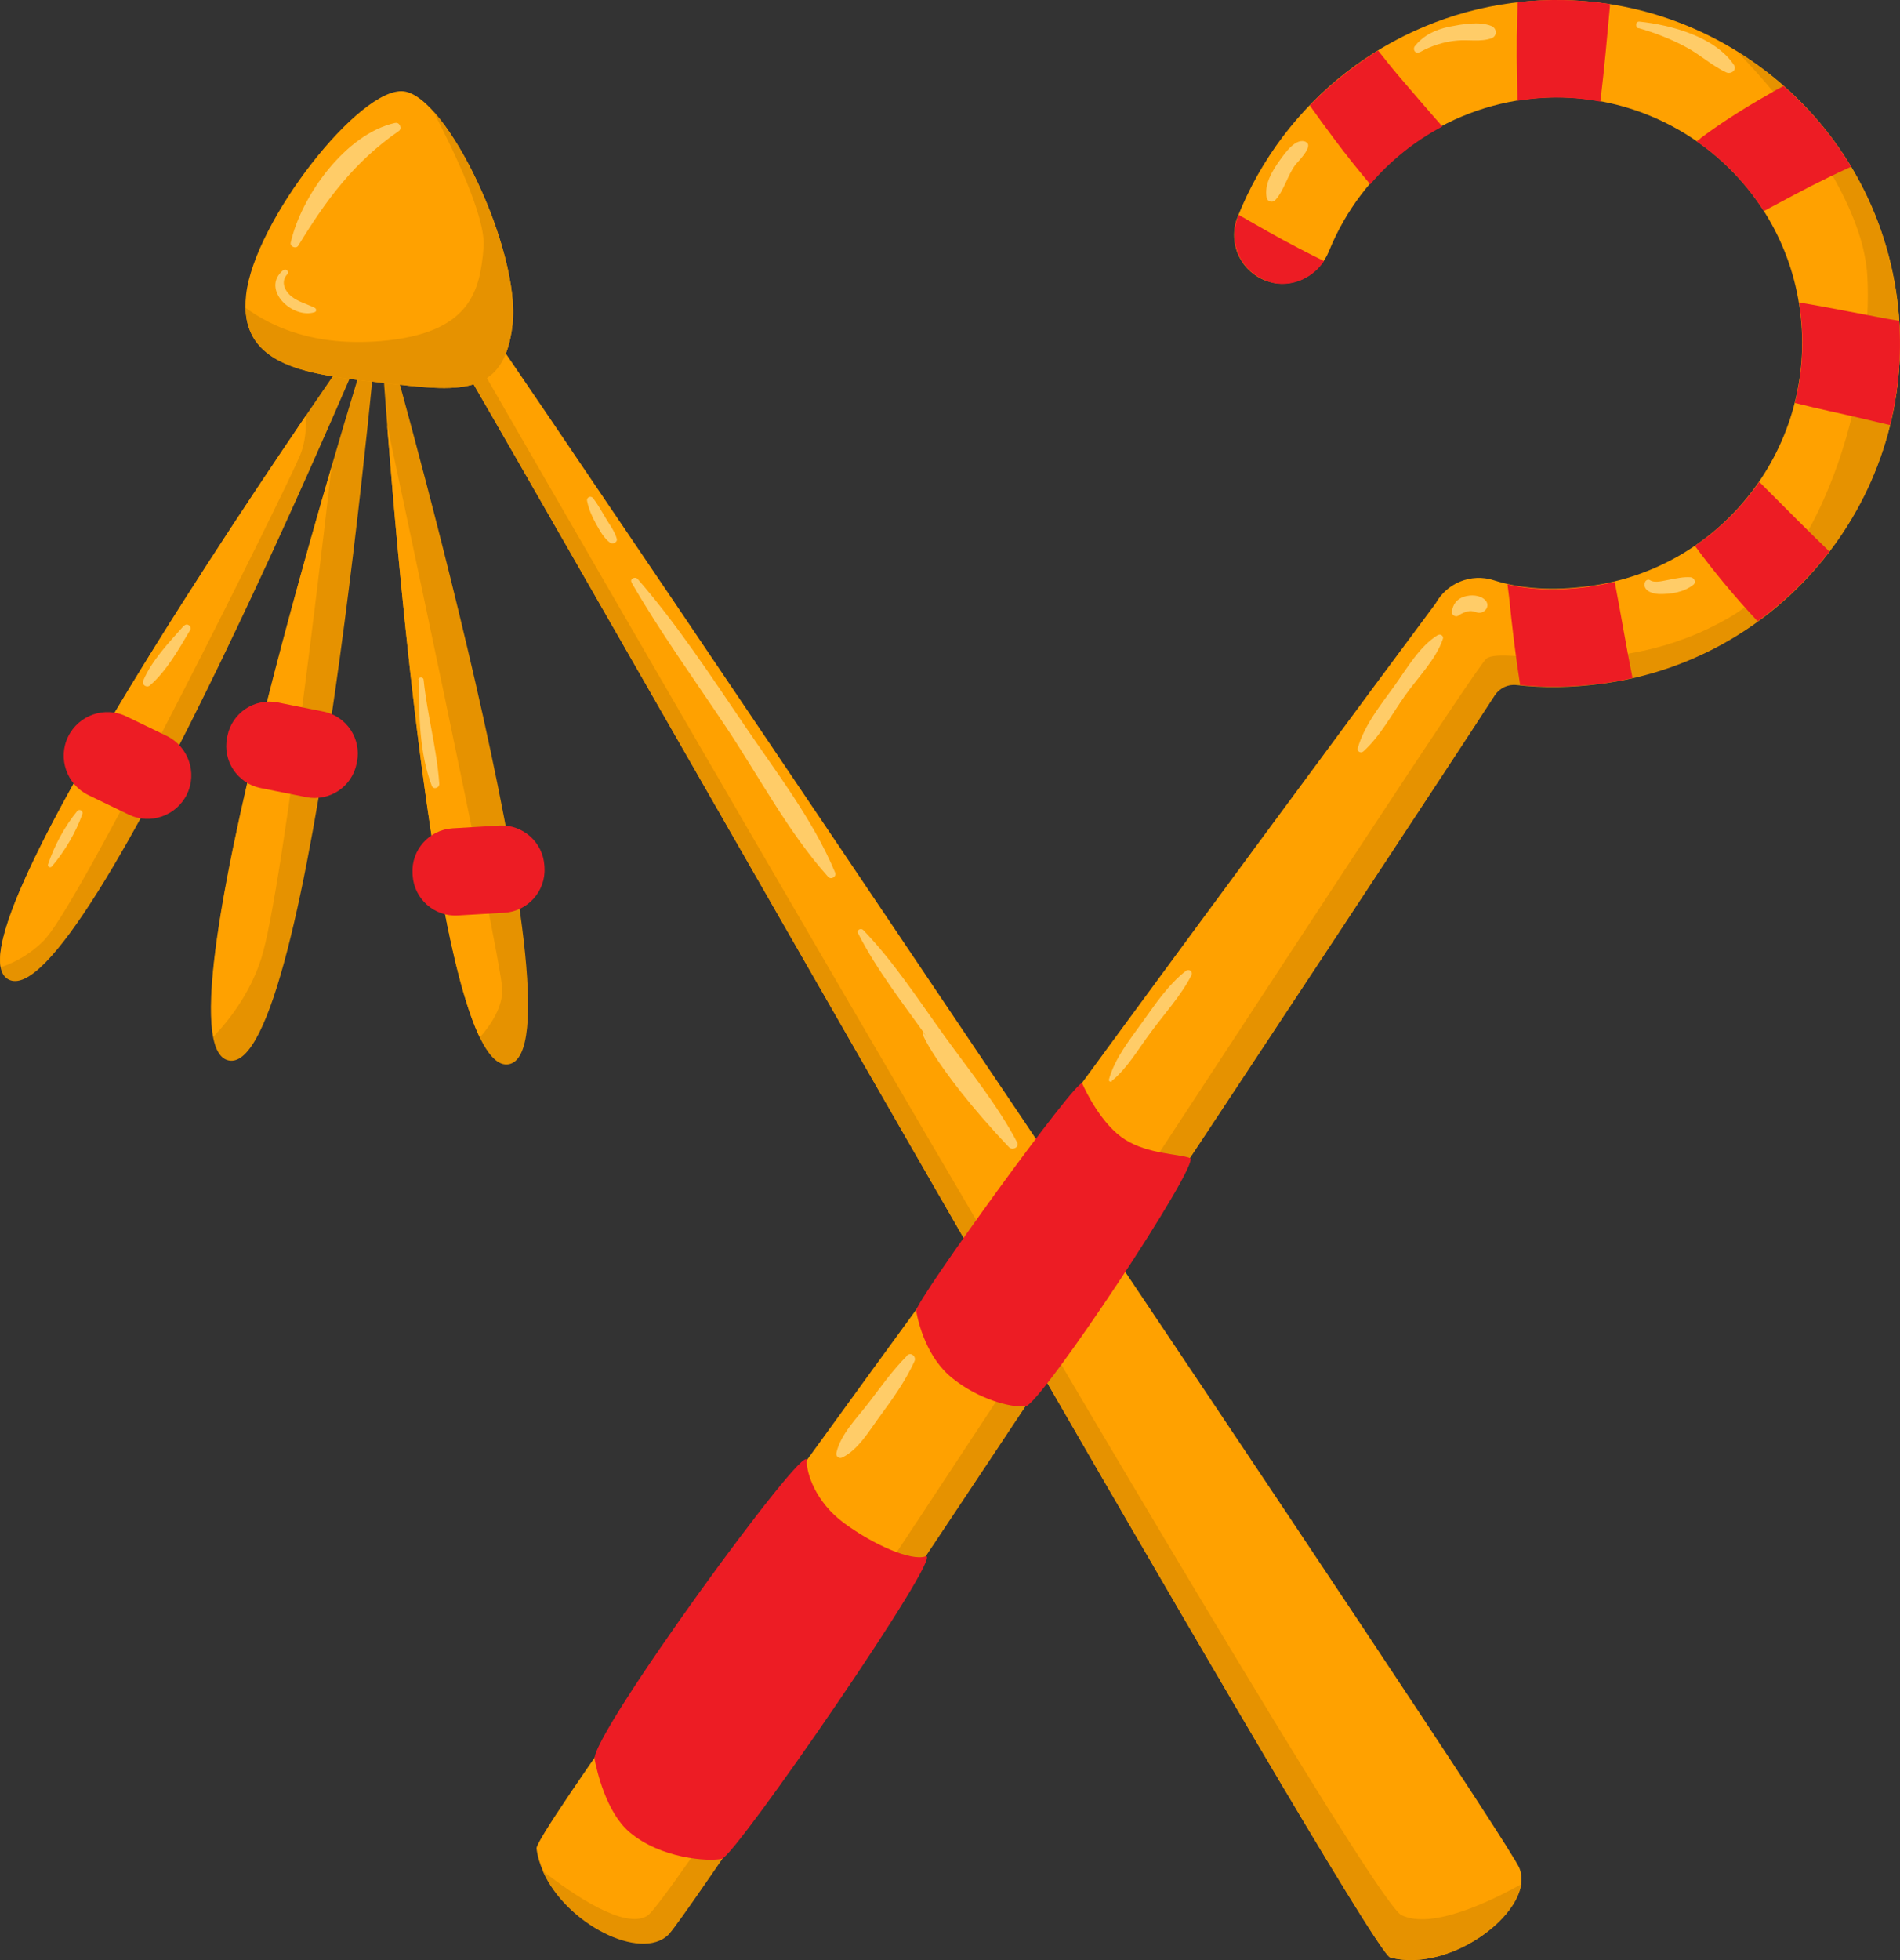 <?xml version="1.0" encoding="UTF-8"?><svg xmlns="http://www.w3.org/2000/svg" viewBox="0 0 70.33 72.53"><rect x="0" y="0" width="70.33" height="72.53" fill="#333333" stroke="none"/><defs><style>.d{fill:#ffa100;}.e{opacity:.5;}.f{fill:#e69200;}.g{fill:#fff7cf;}.h{fill:#ed1c24;}</style></defs><g id="a"/><g id="b"><g id="c"><g><g><path class="d" d="M16.62,12.66c2.71,4.54,33.94,59.54,34.84,59.77,2.29,.61,5.39-1.81,4.78-3.31-.57-1.4-35.49-53.14-38.43-57.37-.19-.27-1.74,.24-1.2,.9Z"/><path class="f" d="M14.03,11.46S-2.45,34.74,.31,36.24c2.76,1.5,13.72-24.78,13.72-24.78Z"/><path class="d" d="M1.7,34.71c1.39-1.53,8.88-16.58,9.41-17.87,.19-.46,.23-.98,.21-1.46C7.11,21.58-.48,33.2,.03,35.79c.56-.19,1.16-.52,1.68-1.08Z"/><path class="f" d="M14.03,11.46s-8.64,27.18-5.56,27.78S14.03,11.46,14.03,11.46Z"/><path class="f" d="M14.03,11.46s1.71,28.47,4.8,27.92S14.03,11.46,14.03,11.46Z"/><path class="d" d="M12.27,17.29c-2.02,6.92-4.98,17.92-4.37,21.07,.64-.67,1.36-1.64,1.76-2.86,.84-2.56,2.61-18.21,2.61-18.21Z"/><path class="h" d="M4.76,30.14l-1.49-.72c-.8-.39-1.14-1.36-.75-2.16,.39-.8,1.36-1.14,2.16-.75l1.49,.72c.8,.39,1.14,1.36,.75,2.16-.39,.8-1.36,1.14-2.16,.75Z"/><path class="h" d="M9.94,26.13h1.73c.87,0,1.58,.71,1.58,1.58v.07c0,.87-.71,1.58-1.58,1.58h-1.73c-.87,0-1.58-.71-1.58-1.58v-.07c0-.87,.71-1.58,1.58-1.58Z" transform="translate(5.65 -1.58) rotate(11.3)"/><path class="d" d="M9.11,10.9c-.31,2.72,2.38,2.96,5.1,3.27,2.72,.31,4.45,.57,4.76-2.15,.31-2.72-2.41-8.46-4.03-8.64-1.62-.18-5.52,4.8-5.83,7.52Z"/><path class="d" d="M17.76,38.39c.43-.49,.86-1.15,.83-1.81-.07-1.31-4.26-20.84-4.26-20.86,.52,6.64,1.69,19.08,3.43,22.67Z"/><path class="h" d="M16.85,30.6h1.73c.87,0,1.58,.71,1.58,1.58v.07c0,.87-.71,1.58-1.58,1.58h-1.73c-.87,0-1.58-.71-1.58-1.58v-.07c0-.87,.71-1.58,1.58-1.58Z" transform="translate(-1.86 1.09) rotate(-3.36)"/><path class="f" d="M18.97,12.02c.25-2.17-1.42-6.23-2.93-7.9,.77,1.48,1.95,3.94,1.86,5.03-.13,1.6-.47,3.19-3.8,3.47-2.45,.2-4-.5-5.01-1.23,.05,2.27,2.57,2.49,5.12,2.78,2.72,.31,4.45,.57,4.76-2.15Z"/><path class="f" d="M56.31,69.72c-1.11,.62-3.32,1.7-4.44,1.14-1.54-.77-34.09-57.29-34.09-57.29l-.55,.13c5.14,8.84,33.38,58.5,34.23,58.73,2.01,.53,4.63-1.25,4.85-2.71Z"/><g class="e"><path class="g" d="M14.62,4.55c-1.83,.41-3.47,2.7-3.86,4.43-.03,.15,.2,.24,.28,.11,1.03-1.69,2.07-3.1,3.72-4.24,.14-.09,.03-.34-.13-.3h0Z"/><path class="g" d="M10.49,9.99c-.86,.7,.33,1.83,1.16,1.56,.08-.03,.06-.13,0-.16-.28-.14-.61-.22-.86-.42-.26-.21-.41-.56-.15-.83,.08-.09-.06-.22-.15-.14h0Z"/><path class="g" d="M6.8,23.16c-.54,.61-1.18,1.27-1.5,2.03-.06,.14,.12,.27,.24,.18,.63-.54,1.07-1.34,1.49-2.04,.09-.15-.1-.3-.22-.17h0Z"/><path class="g" d="M2.86,30.01c-.46,.56-.85,1.28-1.08,1.97-.03,.09,.08,.15,.14,.08,.47-.55,.89-1.26,1.13-1.94,.04-.12-.11-.2-.19-.11h0Z"/><path class="g" d="M15.5,25.15c.01,1.29,.02,2.7,.48,3.92,.06,.17,.3,.08,.28-.08-.09-1.28-.45-2.56-.58-3.84-.01-.11-.19-.11-.19,0h0Z"/><path class="g" d="M23.38,21.56c1.06,1.84,2.32,3.58,3.5,5.35,1.22,1.83,2.3,3.89,3.77,5.53,.11,.13,.33,0,.26-.16-.81-1.94-2.18-3.71-3.36-5.45-1.25-1.84-2.49-3.73-3.95-5.41-.09-.1-.3,0-.22,.13h0Z"/><path class="g" d="M31.76,34.53c.7,1.38,1.7,2.64,2.59,3.9-.61-.87,.12,.99,3,4.02,.13,.13,.39,0,.3-.18-.72-1.37-1.74-2.62-2.65-3.88-.97-1.34-1.9-2.79-3.05-3.98-.08-.08-.25,0-.19,.11h0Z"/><path class="g" d="M21.73,18.53c.06,.3,.18,.58,.33,.85,.14,.25,.29,.53,.52,.7,.1,.07,.29-.01,.25-.15-.08-.28-.27-.52-.41-.76-.15-.25-.29-.51-.47-.74-.08-.1-.24-.03-.22,.1h0Z"/></g></g><g><path class="d" d="M55.97,.11c-4.57,.6-8.46,3.64-10.16,7.92-.39,.97,.13,2.08,1.15,2.39,.91,.28,1.87-.24,2.23-1.12,1.23-3.04,4-5.19,7.25-5.62,4.97-.65,9.54,2.85,10.19,7.82,.65,4.97-2.85,9.54-7.82,10.19-1.34,.18-2.52,.1-3.52-.22-.84-.27-1.74,.11-2.15,.86-3.17,4.24-33.41,45.15-33.28,46.07,.31,2.35,3.72,4.3,4.88,3.17,1.08-1.06,27.79-41.54,30.59-45.86,.18-.27,.49-.42,.81-.38,.99,.11,2.04,.1,3.15-.05,6.94-.91,11.85-7.31,10.93-14.25S62.92-.8,55.97,.11Z"/><path class="f" d="M64.28,1.89c.07,.07,4.63,4.61,4.84,8.32,.22,3.74-1.4,10.5-5.11,12.64-4.29,2.49-8.34,1.02-8.99,1.52-.65,.5-29.8,45.74-31.06,46.52-.84,.51-2.7-.75-3.87-1.66,.85,1.96,3.63,3.36,4.65,2.36,1.08-1.06,27.79-41.54,30.59-45.86,.18-.27,.49-.42,.81-.38,.99,.11,2.04,.1,3.15-.05,6.94-.91,11.85-7.31,10.93-14.25-.52-3.94-2.8-7.22-5.95-9.16Z"/><path class="h" d="M29.86,54.03c0-.79-8.02,10.21-7.85,11.07,.08,.4,.42,1.96,1.3,2.7,1.15,.97,2.9,1.09,3.41,.98,.51-.11,8.32-11.44,7.54-11.19-.55,.18-1.92-.43-3-1.22-1.08-.79-1.41-1.86-1.4-2.34Z"/><path class="h" d="M33.91,48.49c.08,.47,.4,1.77,1.36,2.52,.95,.76,2.13,1.08,2.69,1.03,.56-.06,6.53-9.04,6.09-9.19-.43-.16-1.54-.14-2.4-.68-.86-.54-1.46-1.78-1.59-2.08-.13-.3-6.2,8.09-6.14,8.4Z"/><g><path class="h" d="M48.48,3.9c.29,.41,.59,.82,.89,1.22,.43,.58,.88,1.14,1.35,1.7,.75-.88,1.65-1.6,2.67-2.14-.54-.61-1.07-1.23-1.6-1.85-.27-.31-.52-.64-.78-.96-.92,.57-1.77,1.25-2.53,2.03Z"/><path class="h" d="M59.24,3.76c0-.06,.01-.12,.02-.18,.13-1.1,.23-2.21,.33-3.32,0-.04,0-.07,0-.11-1.11-.17-2.25-.2-3.41-.07,0,.18-.01,.36-.02,.54-.03,.98-.02,1.97,.01,2.95,0,.05,0,.1,0,.16,.09-.01,.17-.03,.26-.04,.96-.13,1.9-.1,2.8,.07Z"/><path class="h" d="M58.82,21.71c-1.12,.15-2.14,.12-3.02-.09,.02,.16,.04,.32,.06,.47,.11,1.09,.24,2.18,.41,3.26,.96,.1,1.97,.08,3.04-.06,.38-.05,.75-.12,1.12-.2-.24-1.18-.43-2.37-.66-3.56-.31,.07-.62,.13-.94,.17Z"/><path class="h" d="M46.97,10.43c.78,.24,1.6-.11,2.04-.77-.32-.16-.63-.31-.95-.48-.75-.39-1.48-.81-2.21-1.23-.01,.03-.02,.05-.03,.08-.39,.97,.13,2.08,1.15,2.39Z"/><path class="h" d="M67.72,20.41c-.79-.76-1.56-1.54-2.34-2.32-.09-.09-.17-.17-.26-.26-.64,.93-1.45,1.73-2.38,2.37,.72,.98,1.49,1.9,2.32,2.79,1.01-.73,1.91-1.61,2.66-2.59Z"/><path class="h" d="M62.95,5.12l-.15,.11c.99,.68,1.83,1.56,2.49,2.58,.79-.42,1.57-.85,2.38-1.24,.28-.14,.57-.27,.85-.4-.68-1.13-1.52-2.13-2.5-2.99-.09,.05-.17,.09-.26,.14-.97,.55-1.93,1.13-2.82,1.8Z"/><path class="h" d="M66.59,11.19c.02,.11,.04,.22,.05,.32,.15,1.17,.07,2.32-.2,3.4,.87,.22,1.75,.4,2.55,.59,.32,.08,.65,.15,.97,.23,.31-1.24,.43-2.53,.34-3.86-.16-.03-.32-.05-.48-.08-1.08-.2-2.15-.42-3.23-.6Z"/></g><g class="e"><path class="g" d="M48.34,5.25c-.37-.17-.77,.41-.96,.67-.28,.39-.6,.91-.49,1.41,.03,.13,.21,.18,.31,.08,.33-.36,.45-.9,.74-1.3,.07-.1,.71-.71,.4-.85h0Z"/><path class="g" d="M52.54,1.94c.43-.24,.91-.4,1.4-.44,.41-.04,.86,.06,1.26-.08,.23-.08,.22-.37,0-.46-.46-.18-1.09-.06-1.56,.03-.51,.11-.94,.31-1.27,.72-.09,.12,.02,.3,.17,.22h0Z"/><path class="g" d="M60.65,1.04c.6,.17,1.22,.41,1.77,.71,.51,.27,.96,.69,1.48,.93,.17,.08,.41-.09,.28-.28-.7-1.04-2.33-1.48-3.5-1.6-.14-.01-.16,.21-.03,.25h0Z"/><path class="g" d="M60.89,21.54c-.1,.31,.27,.43,.51,.44,.45,.01,.93-.06,1.29-.35,.11-.1,.01-.26-.11-.27-.27-.02-.52,.04-.79,.09-.19,.03-.53,.14-.71,.02-.07-.05-.17,0-.19,.08h0Z"/><path class="g" d="M54,22.77c.09-.07,.24-.13,.35-.15,.14-.03,.22,.02,.35,.05,.26,.05,.49-.26,.27-.47-.19-.19-.53-.2-.78-.12-.27,.09-.41,.28-.45,.56-.01,.12,.15,.21,.24,.14h0Z"/><path class="g" d="M53.22,23.5c-.67,.41-1.14,1.23-1.59,1.86-.51,.71-1.13,1.47-1.37,2.32-.04,.13,.12,.21,.21,.12,.62-.56,1.05-1.37,1.53-2.05,.47-.67,1.15-1.34,1.41-2.11,.04-.1-.09-.2-.18-.14h0Z"/><path class="g" d="M41.15,40c.59-.48,1-1.21,1.46-1.82,.5-.68,1.1-1.33,1.49-2.09,.07-.14-.09-.26-.21-.16-.65,.51-1.13,1.23-1.61,1.9-.46,.64-1.02,1.34-1.23,2.11-.02,.07,.06,.11,.11,.07h0Z"/><path class="g" d="M33.58,50.16c-.53,.53-.97,1.15-1.42,1.74-.42,.55-1.05,1.17-1.2,1.86-.03,.13,.1,.23,.22,.17,.59-.29,.99-.98,1.37-1.5,.48-.65,.96-1.32,1.3-2.06,.08-.17-.13-.36-.28-.21h0Z"/></g></g></g></g></g></svg>